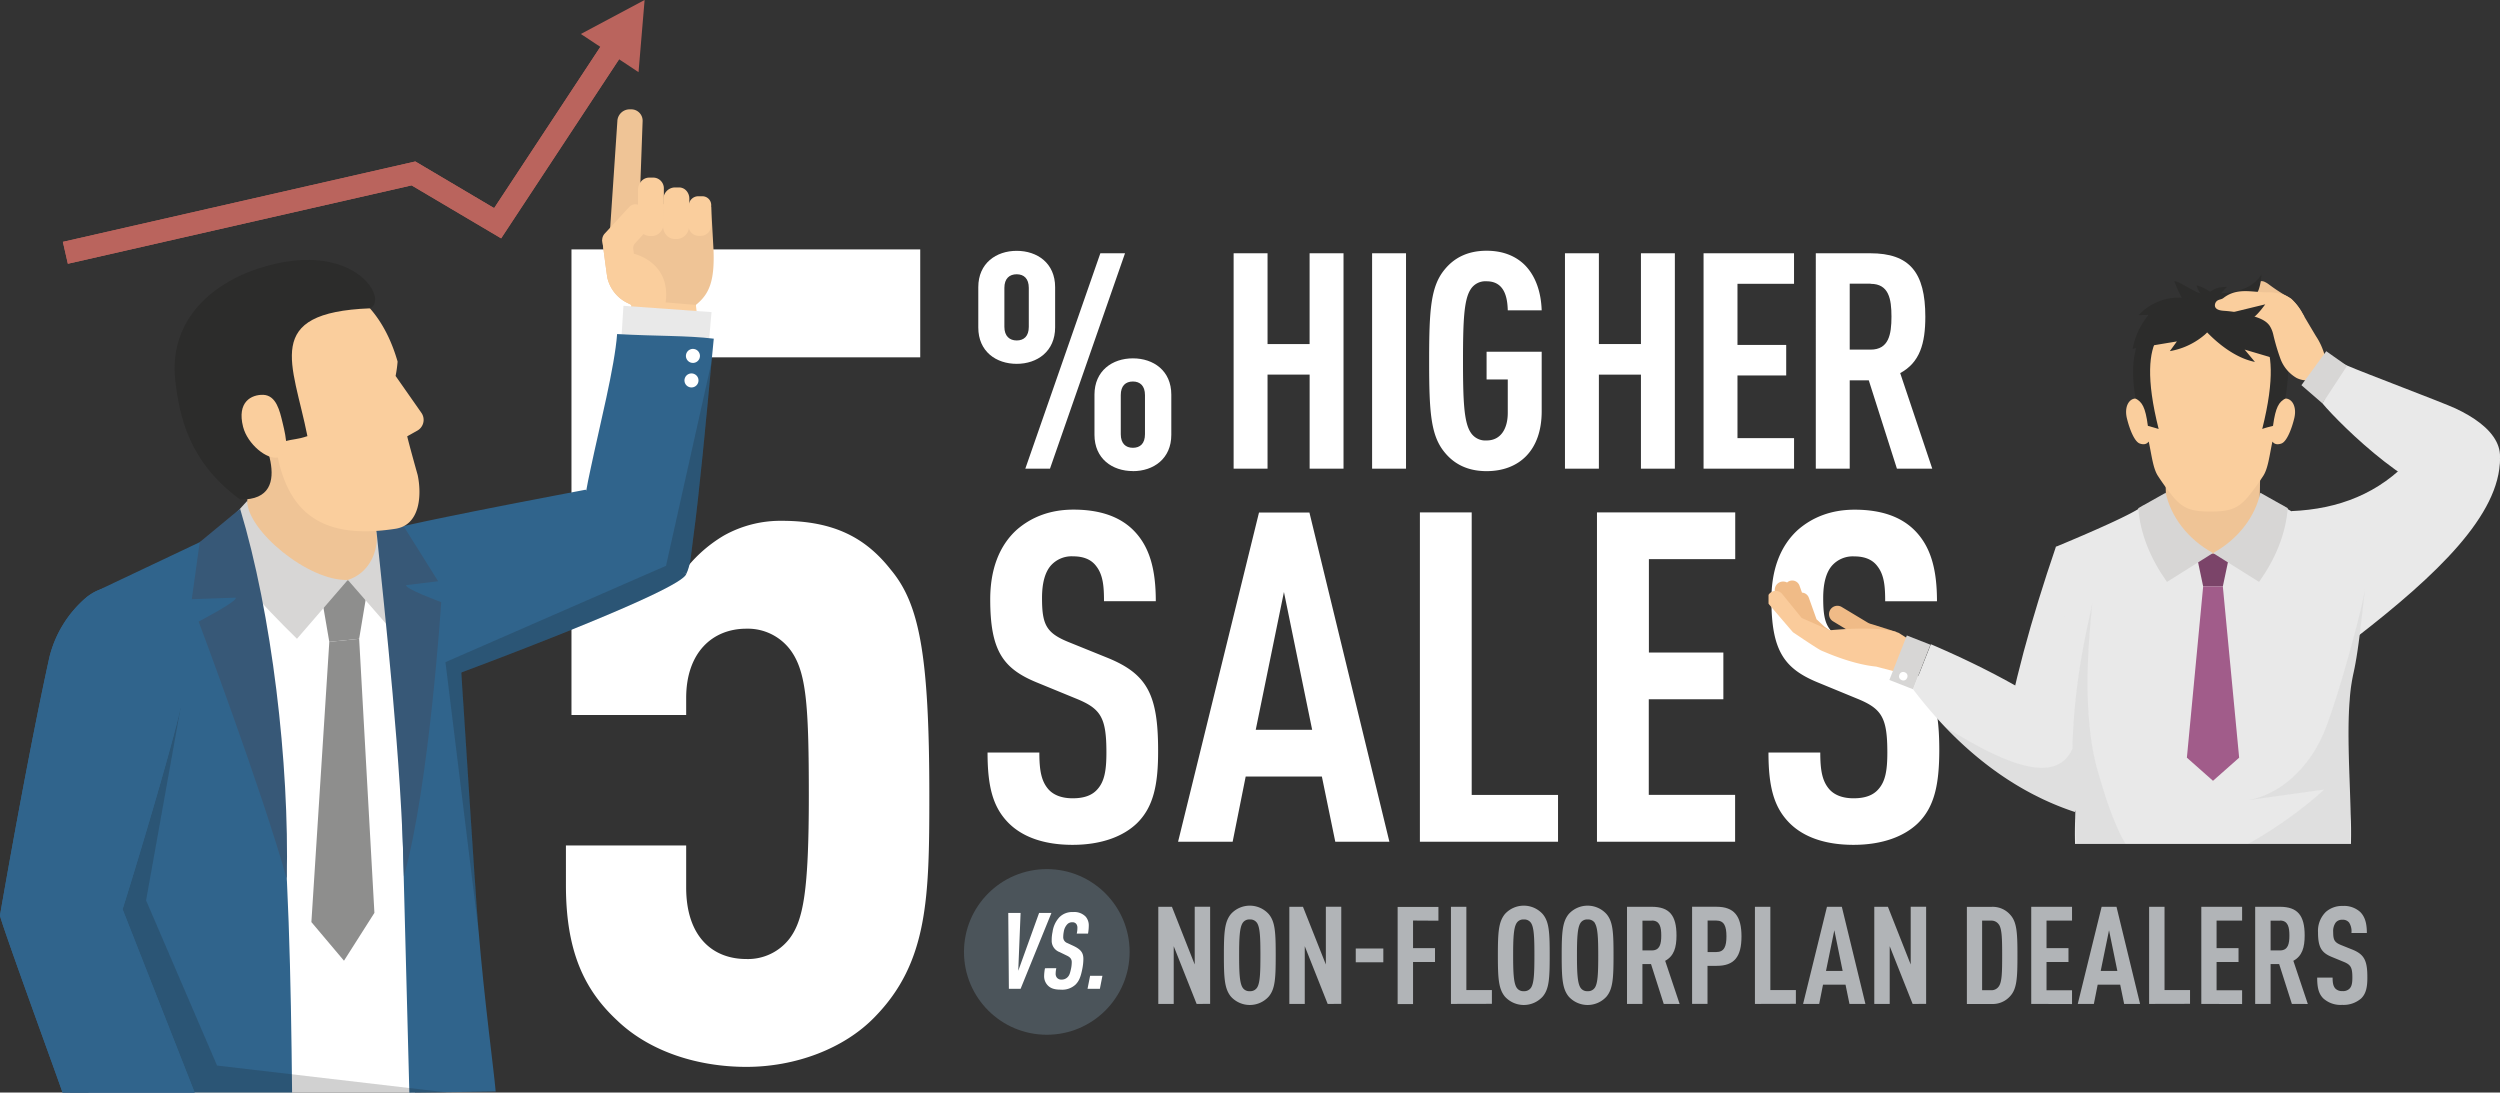 <svg xmlns="http://www.w3.org/2000/svg" xmlns:xlink="http://www.w3.org/1999/xlink" viewBox="0 0 810.8 354.34"><rect x="0" y="0" width="810.8" height="354.34" fill="#333333" stroke="none"/><defs><style>.cls-1{fill:none;}.cls-2{fill:#fff;}.cls-3{fill:#b1b4b7;}.cls-4{fill:#ba645d;}.cls-5{fill:#efc496;}.cls-6{fill:#face9d;}.cls-7{fill:#30648c;}.cls-8{fill:#e9e9e9;}.cls-9{fill:#8e8e8d;}.cls-10{fill:#d7d6d5;}.cls-11{fill:#375877;}.cls-12{fill:#2c2c2b;}.cls-13,.cls-20{fill:#1d1c1a;}.cls-13{opacity:0.2;}.cls-14{fill:#4b545a;}.cls-15{clip-path:url(#clip-path);}.cls-16{fill:#7b4469;}.cls-17{fill:#f0bb87;}.cls-18{fill:#facb9b;}.cls-19{fill:#a15c8a;}.cls-20{opacity:0.05;}</style><clipPath id="clip-path"><rect class="cls-1" x="573.57" y="84.19" width="242.72" height="189.51"/></clipPath></defs><title>5prct-infogfx-desktop</title><g id="Layer_2" data-name="Layer 2"><g id="graphics"><path class="cls-2" d="M329.74,118c-6.67,0-12.46-4-12.46-11.78V93.13c0-7.75,5.79-11.78,12.46-11.78s12.46,4,12.46,11.78v13.05C342.2,113.94,336.41,118,329.74,118Zm3.92-24.63c0-3-1.57-4.42-3.92-4.42s-4,1.37-4,4.42V106c0,3,1.67,4.42,4,4.42s3.92-1.37,3.92-4.42ZM340.53,152h-8l24.34-69.87h8Zm26.89.78c-6.67,0-12.46-4-12.46-11.78V128c0-7.75,5.79-11.78,12.46-11.78s12.46,4,12.46,11.78V141C379.89,148.78,374.1,152.8,367.43,152.8Zm3.92-24.63c0-3-1.57-4.42-3.92-4.42s-3.93,1.37-3.93,4.42v12.66c0,3,1.57,4.42,3.93,4.42s3.92-1.37,3.92-4.42Z"/><path class="cls-2" d="M424.74,152V121.5H411.09V152h-11V82.14h11v29.44h13.64V82.14h11V152Z"/><path class="cls-2" d="M445,152V82.14h11V152Z"/><path class="cls-2" d="M482.14,152.8c-6.48,0-10.7-2.55-13.54-6-4.61-5.5-5.1-13.15-5.1-29.74s.49-24.24,5.1-29.74c2.84-3.44,7.06-6,13.54-6,5.4,0,9.52,1.77,12.46,4.71,3.43,3.53,5.2,8.64,5.4,14.62H489c-.1-3.83-.88-9.42-6.87-9.42a5.63,5.63,0,0,0-5.2,2.65c-2.16,3.34-2.45,10.4-2.45,23.16s.29,19.82,2.45,23.16a5.63,5.63,0,0,0,5.2,2.65c4.81,0,6.87-4.12,6.87-8.93V123.07h-6.87v-9H500v19.33C500,146.13,492.64,152.8,482.14,152.8Z"/><path class="cls-2" d="M532.19,152V121.5H518.55V152h-11V82.14h11v29.44h13.64V82.14h11V152Z"/><path class="cls-2" d="M552.5,152V82.14h29.34v9.91H563.5v19.82h15.8v9.91H563.5v20.31h18.35V152Z"/><path class="cls-2" d="M615.21,152l-9.13-28.66h-6.18V152h-11V82.14h17.66c12.76,0,17.86,6.18,17.86,20.61,0,8.64-1.77,14.82-8.15,18.25l10.4,31Zm-8.54-60h-6.77v21.39h6.77c5.89,0,6.77-4.91,6.77-10.7S612.56,92.05,606.68,92.05Z"/><path class="cls-3" d="M388.09,325.59l-7.43-18.72v18.72h-5v-31.5h4.42l7.39,18.72V294.08h5v31.5Z"/><path class="cls-3" d="M411.44,323.24a8.26,8.26,0,0,1-12.21,0c-2.08-2.52-2.3-5.93-2.3-13.41s.22-10.88,2.3-13.41a8.26,8.26,0,0,1,12.21,0c2.12,2.48,2.3,5.93,2.3,13.41S413.56,320.77,411.44,323.24Zm-3.72-23.85a2.61,2.61,0,0,0-2.39-1.19,2.54,2.54,0,0,0-2.35,1.19c-.93,1.5-1.11,4.69-1.11,10.44s.18,8.94,1.11,10.44a2.54,2.54,0,0,0,2.35,1.19,2.61,2.61,0,0,0,2.39-1.19c.93-1.5,1.06-4.69,1.06-10.44S408.65,300.9,407.72,299.39Z"/><path class="cls-3" d="M430.59,325.59l-7.43-18.72v18.72h-5v-31.5h4.42L430,312.8V294.08h5v31.5Z"/><path class="cls-3" d="M439.7,312.09v-4.47h8.94v4.47Z"/><path class="cls-3" d="M458.28,298.55v8.94h7.12V312h-7.12v13.63h-5v-31.5h13.23v4.47Z"/><path class="cls-3" d="M470.57,325.59v-31.5h5v27h8.28v4.47Z"/><path class="cls-3" d="M500.3,323.24a8.26,8.26,0,0,1-12.21,0c-2.08-2.52-2.3-5.93-2.3-13.41s.22-10.88,2.3-13.41a8.26,8.26,0,0,1,12.21,0c2.12,2.48,2.3,5.93,2.3,13.41S502.42,320.77,500.3,323.24Zm-3.72-23.85a2.62,2.62,0,0,0-2.39-1.19,2.54,2.54,0,0,0-2.34,1.19c-.93,1.5-1.11,4.69-1.11,10.44s.18,8.94,1.11,10.44a2.54,2.54,0,0,0,2.34,1.19,2.62,2.62,0,0,0,2.39-1.19c.93-1.5,1.06-4.69,1.06-10.44S497.51,300.9,496.58,299.39Z"/><path class="cls-3" d="M521,323.24a8.26,8.26,0,0,1-12.21,0c-2.08-2.52-2.3-5.93-2.3-13.41s.22-10.88,2.3-13.41a8.26,8.26,0,0,1,12.21,0c2.12,2.48,2.3,5.93,2.3,13.41S523.08,320.77,521,323.24Zm-3.72-23.85a2.62,2.62,0,0,0-2.39-1.19,2.54,2.54,0,0,0-2.34,1.19c-.93,1.5-1.11,4.69-1.11,10.44s.18,8.94,1.11,10.44a2.54,2.54,0,0,0,2.34,1.19,2.62,2.62,0,0,0,2.39-1.19c.93-1.5,1.06-4.69,1.06-10.44S518.17,300.9,517.24,299.39Z"/><path class="cls-3" d="M539.58,325.59l-4.12-12.92h-2.79v12.92h-5v-31.5h8c5.75,0,8.05,2.79,8.05,9.29,0,3.89-.8,6.68-3.67,8.23l4.69,14Zm-3.85-27h-3.05v9.65h3.05c2.65,0,3.05-2.21,3.05-4.82S538.38,298.55,535.73,298.55Z"/><path class="cls-3" d="M556.78,313.24h-3v12.34h-5v-31.5h7.92c5.71,0,8.1,3,8.1,9.6S562.49,313.24,556.78,313.24Zm-.18-14.69h-2.79v10.22h2.79c2.65,0,3.32-1.9,3.32-5.09S559.26,298.55,556.6,298.55Z"/><path class="cls-3" d="M569.16,325.59v-31.5h5v27h8.28v4.47Z"/><path class="cls-3" d="M599.82,325.59l-1.28-6.24h-7.3L590,325.59h-5.22l7.74-31.5h4.82l7.65,31.5Zm-4.91-23.89-2.7,13.19h5.4Z"/><path class="cls-3" d="M620.3,325.59l-7.43-18.72v18.72h-5v-31.5h4.42l7.39,18.72V294.08h5v31.5Z"/><path class="cls-3" d="M652,323a7.56,7.56,0,0,1-6.1,2.61h-8v-31.5h8a7.56,7.56,0,0,1,6.1,2.61c2.12,2.35,2.3,5.84,2.3,13.1S654.13,320.63,652,323Zm-3.72-23.14a2.86,2.86,0,0,0-2.52-1.28h-2.92v22.57h2.92a2.86,2.86,0,0,0,2.52-1.28c1-1.46,1.06-4.56,1.06-10S649.27,301.3,648.29,299.84Z"/><path class="cls-3" d="M658.77,325.59v-31.5H672v4.47h-8.27v8.94h7.12V312h-7.12v9.16H672v4.47Z"/><path class="cls-3" d="M688.9,325.59l-1.28-6.24h-7.3l-1.24,6.24h-5.22l7.74-31.5h4.82l7.65,31.5ZM684,301.7l-2.7,13.19h5.4Z"/><path class="cls-3" d="M697,325.59v-31.5h5v27h8.27v4.47Z"/><path class="cls-3" d="M713.93,325.59v-31.5h13.23v4.47h-8.28v8.94H726V312h-7.12v9.16h8.28v4.47Z"/><path class="cls-3" d="M743.3,325.59l-4.12-12.92H736.4v12.92h-5v-31.5h8c5.75,0,8.05,2.79,8.05,9.29,0,3.89-.8,6.68-3.67,8.23l4.69,14Zm-3.85-27H736.4v9.65h3.05c2.65,0,3.05-2.21,3.05-4.82S742.11,298.55,739.45,298.55Z"/><path class="cls-3" d="M765.77,323.82a8.69,8.69,0,0,1-6.15,2.08,8.34,8.34,0,0,1-6.11-2.08c-1.5-1.5-2-3.45-2-6.77h5c0,1.68.18,2.74.88,3.54a3,3,0,0,0,2.3.84,2.91,2.91,0,0,0,2.39-.88c.66-.75.84-1.81.84-3.5,0-3.36-.53-4.2-3-5.18l-3.76-1.55c-3.19-1.33-4.38-3.05-4.38-7.92a8.6,8.6,0,0,1,2.57-6.68,7.92,7.92,0,0,1,5.4-1.9,7.81,7.81,0,0,1,5.66,1.9c1.64,1.59,2.21,3.85,2.21,6.86h-5a5.23,5.23,0,0,0-.75-3.36,2.61,2.61,0,0,0-2.21-.93,2.65,2.65,0,0,0-2.12.88,4.71,4.71,0,0,0-.84,3.1c0,2.57.4,3.36,2.61,4.25L763,308c3.76,1.55,4.78,3.54,4.78,8.85C767.81,320.1,767.36,322.27,765.77,323.82Z"/><path class="cls-2" d="M368.73,267c-4.35,4.2-11.4,7-20.85,7-9.3,0-16.2-2.55-20.7-7-5.1-5.1-6.9-11.7-6.9-22.95h16.8c0,5.7.6,9.3,3,12,1.5,1.65,4,2.85,7.8,2.85,3.9,0,6.45-1.05,8.1-3,2.25-2.55,2.85-6.15,2.85-11.85,0-11.4-1.8-14.25-10-17.55L336,221.23c-10.8-4.5-14.85-10.35-14.85-26.85,0-9.6,2.85-17.4,8.7-22.65,4.65-4,10.65-6.45,18.3-6.45,8.55,0,14.85,2.25,19.2,6.45,5.55,5.4,7.5,13,7.5,23.25h-16.8c0-4.8-.3-8.55-2.55-11.4-1.5-2-3.9-3.15-7.5-3.15a9,9,0,0,0-7.2,3c-1.95,2.25-2.85,5.85-2.85,10.5,0,8.7,1.35,11.4,8.85,14.4l12.6,5.1c12.75,5.25,16.2,12,16.2,30C375.63,254.37,374.13,261.72,368.73,267Z"/><path class="cls-2" d="M433.06,273l-4.35-21.15H404L399.77,273h-17.7l26.25-106.78h16.35L450.61,273Zm-16.65-81-9.15,44.69h18.3Z"/><path class="cls-2" d="M460.5,273V166.19h16.8v91.63h28V273Z"/><path class="cls-2" d="M517.93,273V166.19h44.84v15.15h-28v30.3h24.15v15.15H534.73v31h28V273Z"/><path class="cls-2" d="M622,267c-4.35,4.2-11.4,7-20.85,7-9.3,0-16.2-2.55-20.7-7-5.1-5.1-6.9-11.7-6.9-22.95h16.8c0,5.7.6,9.3,3,12,1.5,1.65,4,2.85,7.8,2.85,3.9,0,6.45-1.05,8.1-3,2.25-2.55,2.85-6.15,2.85-11.85,0-11.4-1.8-14.25-10-17.55l-12.75-5.25c-10.8-4.5-14.85-10.35-14.85-26.85,0-9.6,2.85-17.4,8.7-22.65,4.65-4,10.65-6.45,18.3-6.45,8.55,0,14.85,2.25,19.2,6.45,5.55,5.4,7.5,13,7.5,23.25h-16.8c0-4.8-.3-8.55-2.55-11.4-1.5-2-3.9-3.15-7.5-3.15a9,9,0,0,0-7.2,3c-1.95,2.25-2.85,5.85-2.85,10.5,0,8.7,1.35,11.4,8.85,14.4l12.6,5.1c12.75,5.25,16.2,12,16.2,30C628.91,254.37,627.41,261.72,622,267Z"/><path class="cls-2" d="M283.72,329.81c-9.94,10.31-25.78,16.2-41.61,16.2-16.21,0-31.67-5.16-42-15.1-10.68-9.94-16.57-22.47-16.57-43.83V274.2h39v13.63c0,15.84,8.47,23.2,19.52,23.2a17,17,0,0,0,14-6.63c4.42-5.89,6.26-15.1,6.26-46.4,0-28-.74-39-5.16-46a17.22,17.22,0,0,0-15.1-8.1c-11,0-19.52,7.73-19.52,22.46v5.52h-37.2v-151H298.45v35H221.12v70.34a44.71,44.71,0,0,1,13.63-12.52,37.52,37.52,0,0,1,18.78-4.79c16.94,0,27.25,5.52,35.35,15.83,9.21,11,12.52,27.25,12.52,73.29C301.4,291.14,301,312.13,283.72,329.81Z"/><polygon class="cls-4" points="22.01 85.54 20.39 78.44 134.69 52.37 160.26 67.5 197.3 11.26 203.38 15.27 162.53 77.3 133.48 60.12 22.01 85.54"/><polygon class="cls-4" points="22.01 85.54 20.39 78.44 134.69 52.37 160.26 67.5 197.3 11.26 203.38 15.27 162.53 77.3 133.48 60.12 22.01 85.54"/><polygon class="cls-4" points="207.09 23.4 209.06 0 188.38 11.02 207.09 23.4"/><path class="cls-5" d="M225.7,98.88l-.3,11c-7-.08-13.93-.35-20.9-.36l.29-10.63L203,98a12.18,12.18,0,0,1-6-7.79c-.19-.86-1.62-11.93-1.69-12.44h0l5.35.29L201,66c11.39-.15,19.22.43,29.64,1.14l.76,13.74C231.83,91.21,230,95.4,225.7,98.88Z"/><path class="cls-5" d="M207,78.22a4.62,4.62,0,0,1-4.44,4.47h-.78a4.23,4.23,0,0,1-4.19-4.27l2.63-39.05a4,4,0,0,1,4-3.91h.55a3.69,3.69,0,0,1,3.65,3.72Z"/><path class="cls-6" d="M215.29,72.3a4.5,4.5,0,0,1-1.14,3,3.69,3.69,0,0,1-2.75,1.25h-.7a4,4,0,0,1-3.78-4.19V61.59A4.2,4.2,0,0,1,208,58.76a3.45,3.45,0,0,1,2.57-1.16H212a3.49,3.49,0,0,1,3.3,3.65Z"/><path class="cls-6" d="M223.45,73.31a4.08,4.08,0,0,1-3.9,4.21h-.71a3.65,3.65,0,0,1-2.7-1.25,4.42,4.42,0,0,1-1.09-3l.11-8.55a3.81,3.81,0,0,1,3.64-3.93h1.46a3.18,3.18,0,0,1,2.36,1.09,3.85,3.85,0,0,1,.95,2.61Z"/><path class="cls-6" d="M230.59,73.27a3.3,3.3,0,0,1-3.37,3.22h-.61a3.28,3.28,0,0,1-3.29-3.27l.07-6.57a3.08,3.08,0,0,1,3.14-3h1.26a2.86,2.86,0,0,1,2.87,2.85Z"/><path class="cls-6" d="M209,75.62l-3,3.23a2.42,2.42,0,0,0-.62,2l.22,1.46s12.06,2.62,10.28,15.77l9.81.83,1.25,11c-7.59,0-15.17-.37-22.76-.37l.41-6.21.18-4.42L203,98a12.18,12.18,0,0,1-6-7.79c-.19-.86-1.62-11.93-1.69-12.44h0a3,3,0,0,1,.8-2l4.76-5.17,3.2-3.47a2.71,2.71,0,0,1,3.8-.19l.66.59a5.7,5.7,0,0,1,.41,8.08Z"/><path class="cls-7" d="M222.53,186.21c-1.85,5.08-59.36,26.82-72.84,31.86-1.74.67-2.78,1.07-2.82,1.07a9.09,9.09,0,0,1-1.82,0c-2.56-.19-6.63-.89-9.56-1.11a52.8,52.8,0,0,1-6.37-.93,49.21,49.21,0,0,1-22.38-11.3,31.32,31.32,0,0,1,.59-9.3,32.36,32.36,0,0,1,1.85-5.63.28.28,0,0,1,.07-.15,28.37,28.37,0,0,1,6.22-9.23c1.74-1.82,3-6.78,4.19-7.78,2.82-2.33,70.25-14.82,70.25-14.89l.22.19,23.08,19.38,3.26,2.74Z"/><polygon class="cls-8" points="229.34 117.45 201.2 114.99 202.2 99.18 230.76 101.22 229.34 117.45"/><path class="cls-7" d="M231.49,109.84c-.22,2.33-.48,4.89-.74,7.6-1.67,18-3.93,42.46-6,57.58-.63,4.59-.7,8.11-2.22,11.19l-6.26-4L214,180.69l-13.45-11.41-10.67-9c.07-.37.15-.78.26-1.22.33-1.93.81-4.26,1.37-6.85,3-14.26,7.85-33.2,8.63-43.87C213.08,109.07,222.75,108.77,231.49,109.84Z"/><circle class="cls-2" cx="224.73" cy="115.42" r="2.28" transform="translate(39.41 287.13) rotate(-70)"/><circle class="cls-2" cx="224.26" cy="123.38" r="2.28" transform="translate(31.62 291.92) rotate(-70)"/><path class="cls-2" d="M28.71,354.34H134.59c-1.81-21.14-4.25-171.56-4.25-171.56l-15-2.38-45-7.23S28.41,335.2,28.71,354.34Z"/><path class="cls-5" d="M79.78,166.48,83.48,129c16,1.89,37.44,4,41.24,3.76,0,0-2.47,27.27-2.51,39.08C124.72,202.54,89.23,201.38,79.78,166.48Z"/><path class="cls-7" d="M70.41,173.17l-38,18c-1.09,12.1-1.74,24.34-2.83,37.48-4.73,57.76-7.15,106.5-6.85,125.65h72C94,279.19,91.48,207.79,72.4,173.49Z"/><path class="cls-7" d="M160.76,354l-28,.37-3.37-129.09-.22-8.11-.89-34.68,2.11.33L146,192.36l2.3,1.41c0,2.15.44,9,1,18.86q.17,2.61.33,5.45.17,2.61.33,5.45c.11,1.78.22,3.63.37,5.52,1,15.93,2.3,35.24,3.52,53.95v.11q.39,4.95.67,9.78c.19,2.74.41,5.52.63,8.23C157.13,325,160.13,346.64,160.76,354Z"/><polygon class="cls-9" points="106.8 208.17 116.48 207.17 119.69 187.91 103.43 188.53 106.8 208.17"/><path class="cls-10" d="M112.81,188.08l13.35,15.32c2-9.31,4.71-17,3.65-22.62l-7.7-8.36C122.9,178.88,119.64,185.94,112.81,188.08Z"/><path class="cls-10" d="M112.81,188.08l-16.5,19.09c-11.26-11.06-23-23.35-25.91-34l9.77-10.72C80.16,172.05,100.06,188.6,112.81,188.08Z"/><polygon class="cls-9" points="106.8 208.17 116.48 207.17 121.43 296.06 111.56 311.58 100.99 299.05 106.8 208.17"/><path class="cls-11" d="M93,285.06c-8.24-29.36-28.58-83.48-28.58-83.48s12.95-6.72,12-7.75l-14.22.5,2.57-18.5L77.87,165C88.16,199,93.88,247.52,93,285.06Z"/><path class="cls-11" d="M131,284.15c8.24-29.36,12.1-88.86,12.1-88.86s-12.23-4.51-11.32-5.53l10.32-1.25L130.9,170.65l-9.22-2.45C125.16,202.12,130.13,246.61,131,284.15Z"/><path class="cls-6" d="M69.93,146.87c-4.69-6.44-5.42-9.58-7.61-17.34-7.79-35.9,13.87-36,27.07-39.34,15.6-3.18,32.8,3.59,39.56,27.08a40.2,40.2,0,0,1-.65,4.66l8.4,12a4,4,0,0,1-1.46,5.79l-3.17,1.78c.53,2.41,3.39,12.57,3.39,12.57,1.29,6.09,1,16.14-7.19,17.42-23.68,3.66-35.2-4.95-38.66-25.73C83.79,146.49,73.36,151.6,69.93,146.87Z"/><path class="cls-12" d="M77.88,162c19.56.36,5-24.92,5-24.92s6.39,4.22,8.94,6.15c3.9-1,4.41-.62,7.88-1.78C95,117.72,84.87,101.37,120,100c6.29-2.78-5.14-22.54-35.22-13.23-17.56,5.43-30,18.32-27.94,36.58C58.18,134.87,61.17,149.79,77.88,162Z"/><path class="cls-6" d="M78.84,138.44c1.42,5.58,7.76,10.82,11.4,9.89s2.76-5.69,1.4-11.28c-.9-3.7-2-8.83-6.26-9C81.62,127.94,76.76,130.26,78.84,138.44Z"/><polygon class="cls-13" points="47.38 292.02 70.4 345.58 145.31 354.34 22.74 354.34 24.78 236.8 58.55 229.69 47.38 292.02"/><path class="cls-7" d="M0,296.83c4.26-24.43,10.51-58.58,16-83.58a37.14,37.14,0,0,1,11.91-19.42c7.28-5.95,15.84-3.7,22.22,3.31s10.35,16.44,9.62,26.13c-.68,9-18,65.45-20,71.61l23.39,59.48H20.28C20,353.15-.2,298,0,296.83Z"/><path class="cls-7" d="M0,296.83c4.26-24.43,10.51-58.58,16-83.58a37.14,37.14,0,0,1,11.91-19.42c7.28-5.95,15.84-3.7,22.22,3.31s10.35,16.44,9.62,26.13c-.68,9-18,65.45-20,71.61l23.39,59.48H20.28C20,353.15-.2,298,0,296.83Z"/><path class="cls-13" d="M230.75,117.44c-1.67,18-3.93,42.46-6,57.58-.63,4.59-.7,8.11-2.22,11.19-1.85,5.08-59.36,26.82-72.84,31.86q.17,2.61.33,5.45c.11,1.78.22,3.63.37,5.52,1,15.93,2.3,35.24,3.52,53.95v.11q.39,4.95.67,9.78c.19,2.74.41,5.52.63,8.23,0,.33,0,.63,0,.93l-10.19-82.85-.56-4.45,4.85-2.11L216,183.5l.3-1.33.22-1Z"/><circle class="cls-14" cx="339.5" cy="308.73" r="26.86"/><path class="cls-2" d="M327,296.08h4l-.76,18.77L337,296.08h4l-10,24.61h-3.8Z"/><path class="cls-2" d="M342.58,314a9.23,9.23,0,0,0-.21,1.73,2,2,0,0,0,.41,1.35,1.82,1.82,0,0,0,1.49.62,2.65,2.65,0,0,0,1.87-.69c.66-.62.86-1.21,1.21-2.8a10.47,10.47,0,0,0,.24-2.18c0-1-.52-1.62-1.66-2.14l-2.28-1.11a3.89,3.89,0,0,1-2.56-3.87,12.34,12.34,0,0,1,.28-2.7,8.68,8.68,0,0,1,2.18-4.7A5.8,5.8,0,0,1,348,295.8a5.13,5.13,0,0,1,4.11,1.49,4.34,4.34,0,0,1,1,3,14.59,14.59,0,0,1-.24,2.49h-3.66a7.91,7.91,0,0,0,.21-1.8,2,2,0,0,0-.38-1.35,1.51,1.51,0,0,0-1.25-.52,2.13,2.13,0,0,0-1.62.62A4.49,4.49,0,0,0,345,302.2a9,9,0,0,0-.17,1.66,2,2,0,0,0,1.35,2l2,.93c2.39,1.14,3.18,2.25,3.18,4.22a16.81,16.81,0,0,1-.35,3.25c-.55,2.8-1.14,4-2.21,5.08a6.35,6.35,0,0,1-4.84,1.62c-2.11,0-3.32-.48-4.22-1.45a4.27,4.27,0,0,1-1.11-3,14.36,14.36,0,0,1,.28-2.49Z"/><path class="cls-2" d="M353.54,316.47h4l-.83,4.22h-4Z"/><g class="cls-15"><path class="cls-8" d="M753.23,130.84c5.65,6.78,32.27,33.24,46.79,30.66,0,0,6.09-3.52,6.12-3.56,10.1-11,2.44-19.78-9.8-25.49-4.31-2-29.55-11.46-35.37-14l-2-.87C757.43,120.47,754.72,128,753.23,130.84Z"/><path class="cls-8" d="M743.11,165.76l21.27,40.82c25.73-19.94,46.47-39.56,46.42-57.91H782C771.7,160,758.48,165.14,743.11,165.76Z"/><path class="cls-8" d="M673.68,249.31,649.51,243c3.07-20,9.28-42.26,17.27-65.7L691,183.61Z"/><path class="cls-8" d="M620.44,223.54a146.13,146.13,0,0,0,10.28,12.13l0,0c12.89,13.54,27.14,22.71,42.2,27.67l7.56-12.73,4.17-7q-3.28-2.76-6.69-5.38c-1.8-1.37-3.62-2.7-5.48-4-14-9.93-29.58-18.16-46.26-25.29Z"/><path class="cls-8" d="M673.31,225.65c1.11,11.63,0,26.63-.29,39.74a128.71,128.71,0,0,0,.43,16.34H762a134.69,134.69,0,0,0,.37-17.68c-.28-12.32-1.23-26.11-.31-37.15a57.86,57.86,0,0,1,1.17-8.35c1.51-6.7,2.34-14.85,3.74-27.17a.26.26,0,0,0,0-.14c.48-4.11,1-8.72,1.68-13.91-11.18-4.65-25.86-11-28.25-13.34-4.73,1.85-17.82,2.34-22.69,2.88-2.42-.26-6.93-.54-11.4-.94s-8.92-1-11.29-1.94c-2.39,2.31-17.08,8.7-28.25,13.34,2.62,20.73,3.42,32.24,5.45,41.22A61.1,61.1,0,0,1,673.31,225.65Z"/><polygon class="cls-16" points="720.91 190.19 723.16 179.51 717.72 179.37 712.28 179.51 714.53 190.19 720.91 190.19"/><path class="cls-17" d="M593.66,204.57l-1.94-1.33-2.58-2.39-2.5-7a2.5,2.5,0,0,0-2.22-1.65l-.81-2.27a2.5,2.5,0,0,0-3.2-1.51l0,0a2.49,2.49,0,0,0-.83.5,2.72,2.72,0,0,0-2.55,0l0,0a2.72,2.72,0,0,0-1.12,3.68l5,9.4.05.08a2.77,2.77,0,0,0,.16.24l.16.2.18.18.23.19.07.06,8.77,6.05a2.72,2.72,0,0,0,3.78-.69l0,0A2.68,2.68,0,0,0,593.66,204.57Z"/><path class="cls-17" d="M615.18,205l-8.09-2.56a4.81,4.81,0,0,1-1.46-.58l-8.32-5a2.72,2.72,0,0,0-3.73.92l0,0a2.72,2.72,0,0,0,.92,3.73l5.35,3.24S615.94,205.2,615.18,205Z"/><path class="cls-18" d="M615.76,205.24c-6.68-2.51-22.37-.82-22.37-.82l-9.07-4L578,192.64a2.72,2.72,0,0,0-3.82-.4l0,0a2.72,2.72,0,0,0-.4,3.82s7.7,9,7.73,9,6.68,4.55,8.88,5.78c.42.23,1,.45,1.66.72,2.57,1.1,9.84,4,16.44,4.63l8.58,2.28,4.39-9.63Z"/><rect class="cls-10" x="611.68" y="210.71" width="15.51" height="8.23" transform="translate(193.22 713.01) rotate(-68.58)"/><circle class="cls-2" cx="617.28" cy="219.32" r="1.37" transform="translate(187.67 713.86) rotate(-68.58)"/><polygon class="cls-19" points="720.91 190.19 726.2 245.73 717.72 253.23 709.25 245.73 714.53 190.19 720.91 190.19"/><path class="cls-5" d="M702.22,152.55l.12,4.13v0l.14,5,0,2,.43,15.55,9.83.19,4.73.1.41,0h0l5.17.1,9.56.19.29-16.13,0-2.25v0l.07-5s0,0,0,0l.1-4.71Z"/><path class="cls-10" d="M732.66,188.73c5.39-7.61,8.63-15.56,9.31-23.92l-8.9-5c-1.64,7.7-7.15,15.08-15.34,19.55Z"/><path class="cls-10" d="M702.79,188.73c-5.39-7.61-8.63-15.56-9.31-23.92l8.9-5c1.64,7.7,7.15,15.08,15.34,19.55Z"/><path class="cls-20" d="M761.83,281.75v0c.2-2,.37-14.31.48-17.13v-.11l.06-.43c-.28-12.32-1.23-26.11-.31-37.15a57.86,57.86,0,0,1,1.17-8.35c1.51-6.7,2.34-14.85,3.74-27.17-1.17,7.21-9,36.06-13.34,46.3a43.31,43.31,0,0,1-3,5.82c-4.93,8-12.57,14.43-21.64,16,8.27-1.17,16.51-2.31,24.77-3.45-11.15,10.23-27.91,20.81-42.31,25.72l-.09,0Z"/><path class="cls-20" d="M630.76,235.7c12.89,13.54,27.14,22.71,42.2,27.67v1.23c.25,2.35.54,14.72.91,17.08h23.76c-8.95-3-14.17-21.15-17.11-31A77.55,77.55,0,0,1,678,238.22c-2.28-18,.16-37.3.58-42.8-.37,3.26-4.66,18.26-6.06,38.8-.19,2.77-.33,5.66-.4,8.62C666.46,255.62,647.76,246.24,630.76,235.7Z"/><path class="cls-5" d="M731.69,94.39a1.26,1.26,0,0,0,.05.17,8,8,0,0,0,2.5,3.71,18.55,18.55,0,0,0,4,2.5,17.47,17.47,0,0,0,6.54,2.09,8.78,8.78,0,0,0,2.58-.2l-.54-.9a18.22,18.22,0,0,0-3.71-4.84c-.76-.42-1.53-.87-2.28-1.33A56.63,56.63,0,0,1,736,92.36a7.53,7.53,0,0,0-1.65-1,2.23,2.23,0,0,0-1.88.06C731.54,92,731.4,93.32,731.69,94.39Z"/><path class="cls-12" d="M733.43,89a17.38,17.38,0,0,1-.8,4.68,5.87,5.87,0,0,1-3,3.49c-1.47.61-8.59-.61-9.48-1.93C724.16,94.95,730.61,93.81,733.43,89Z"/><path class="cls-6" d="M716.93,99c13.62,0,24.42,9.06,23.3,25.19a42,42,0,0,1-.73,5.54c3-1.7,5.68,1.32,4.58,5.9-.77,3.23-2.37,7.57-4.17,8.21-2.15.77-2.8-.57-2.92-.62-1,4.66-1.4,8.82-3.08,11.28a78.77,78.77,0,0,1-4.94,6.76c-3.23,3.74-5.89,4.65-12,4.65h-.07c-6.11,0-8.78-.91-12-4.65a78.78,78.78,0,0,1-4.94-6.76c-1.68-2.46-2.09-6.63-3.08-11.28-.12,0-.77,1.39-2.92.62-1.8-.64-3.4-5-4.17-8.21-1.09-4.58,1.54-7.6,4.58-5.9a42.09,42.09,0,0,1-.73-5.54C692.51,108,703.31,99,716.93,99Z"/><path class="cls-12" d="M736.51,103.79c5.19,6.13,6.79,12.92,4.67,25.45-2.05,1.14-3.15,2.66-4,8.88-1.49.41-2.13.5-3.49,1,8.34-33.17-4.52-33.84-8.05-34.55-2.87-.58-14.63-.58-17.5,0-3.53.71-16.4,1.37-8.05,34.55-1.36-.45-2-.55-3.49-1-.82-6.22-1.91-7.74-4-8.88-2.12-12.53.14-18.82,4.67-25.45C703.63,94.59,727.23,92.84,736.51,103.79Z"/><path class="cls-12" d="M712.42,92.56a6.67,6.67,0,0,0,1.23,2.6c-2.25-.57-6.78-3.9-8.49-4,4.22,11.66,15.64,24.13,26.16,26.22l-3.33-4,16.54,4.89-5.62-11.36,6,2.16c-5.27-9.41-15.18-15-24.74-13.82.51-.47,1.44-1.62,2.12-2.24-2.33.23-3.08,0-5.52,1.62A13.19,13.19,0,0,0,712.42,92.56Z"/><path class="cls-12" d="M714.51,109a23.45,23.45,0,0,1-10.79,4.88l2.29-3.15-14.36,2.39a24.48,24.48,0,0,1,5.17-11l-3.24.11c5.46-5.95,14.76-7.6,21.24-3.27a6.46,6.46,0,0,1,2.61,5.1C717.49,106.17,716,107.84,714.51,109Z"/><path class="cls-6" d="M718.38,99.42c.35,1.08,1.75,1.3,2.89,1.38a42.51,42.51,0,0,1,9.89,1.86c1.92.6,3.92,1.43,5,3.1a9,9,0,0,1,1.07,2.59,68,68,0,0,0,2.34,7.95,12,12,0,0,0,5.2,6.25c2.45,1.27,5.76,1.12,7.68-.86a7.17,7.17,0,0,0,1.48-6.47A21.31,21.31,0,0,0,751.1,109c-1.25-2.09-2.5-4.2-3.74-6.29l-.54-.9a18.22,18.22,0,0,0-3.71-4.84,6.92,6.92,0,0,0-.78-.57,8.49,8.49,0,0,0-1.49-.76,16.27,16.27,0,0,0-5.83-.84c-1.09,0-2.18-.09-3.27-.18-3.63-.3-7.25-.63-10.68,2.06-.57.45-1.42.41-2,.87A1.88,1.88,0,0,0,718.38,99.42Z"/><polygon class="cls-10" points="746.4 124.92 753.23 130.84 761.19 118.65 754.44 113.9 746.4 124.92"/><path class="cls-12" d="M729.5,103.92a9.17,9.17,0,0,1-10.61-1.38l15.78-3.84C733.19,100.67,731.65,102.7,729.5,103.92Z"/><path class="cls-12" d="M712.25,101.83a30.75,30.75,0,0,0-9-2c1.5.54,2.17,2.35,3.57,3.1a3.85,3.85,0,0,0,2.86.19A9.42,9.42,0,0,0,712.25,101.83Z"/></g></g></g></svg>